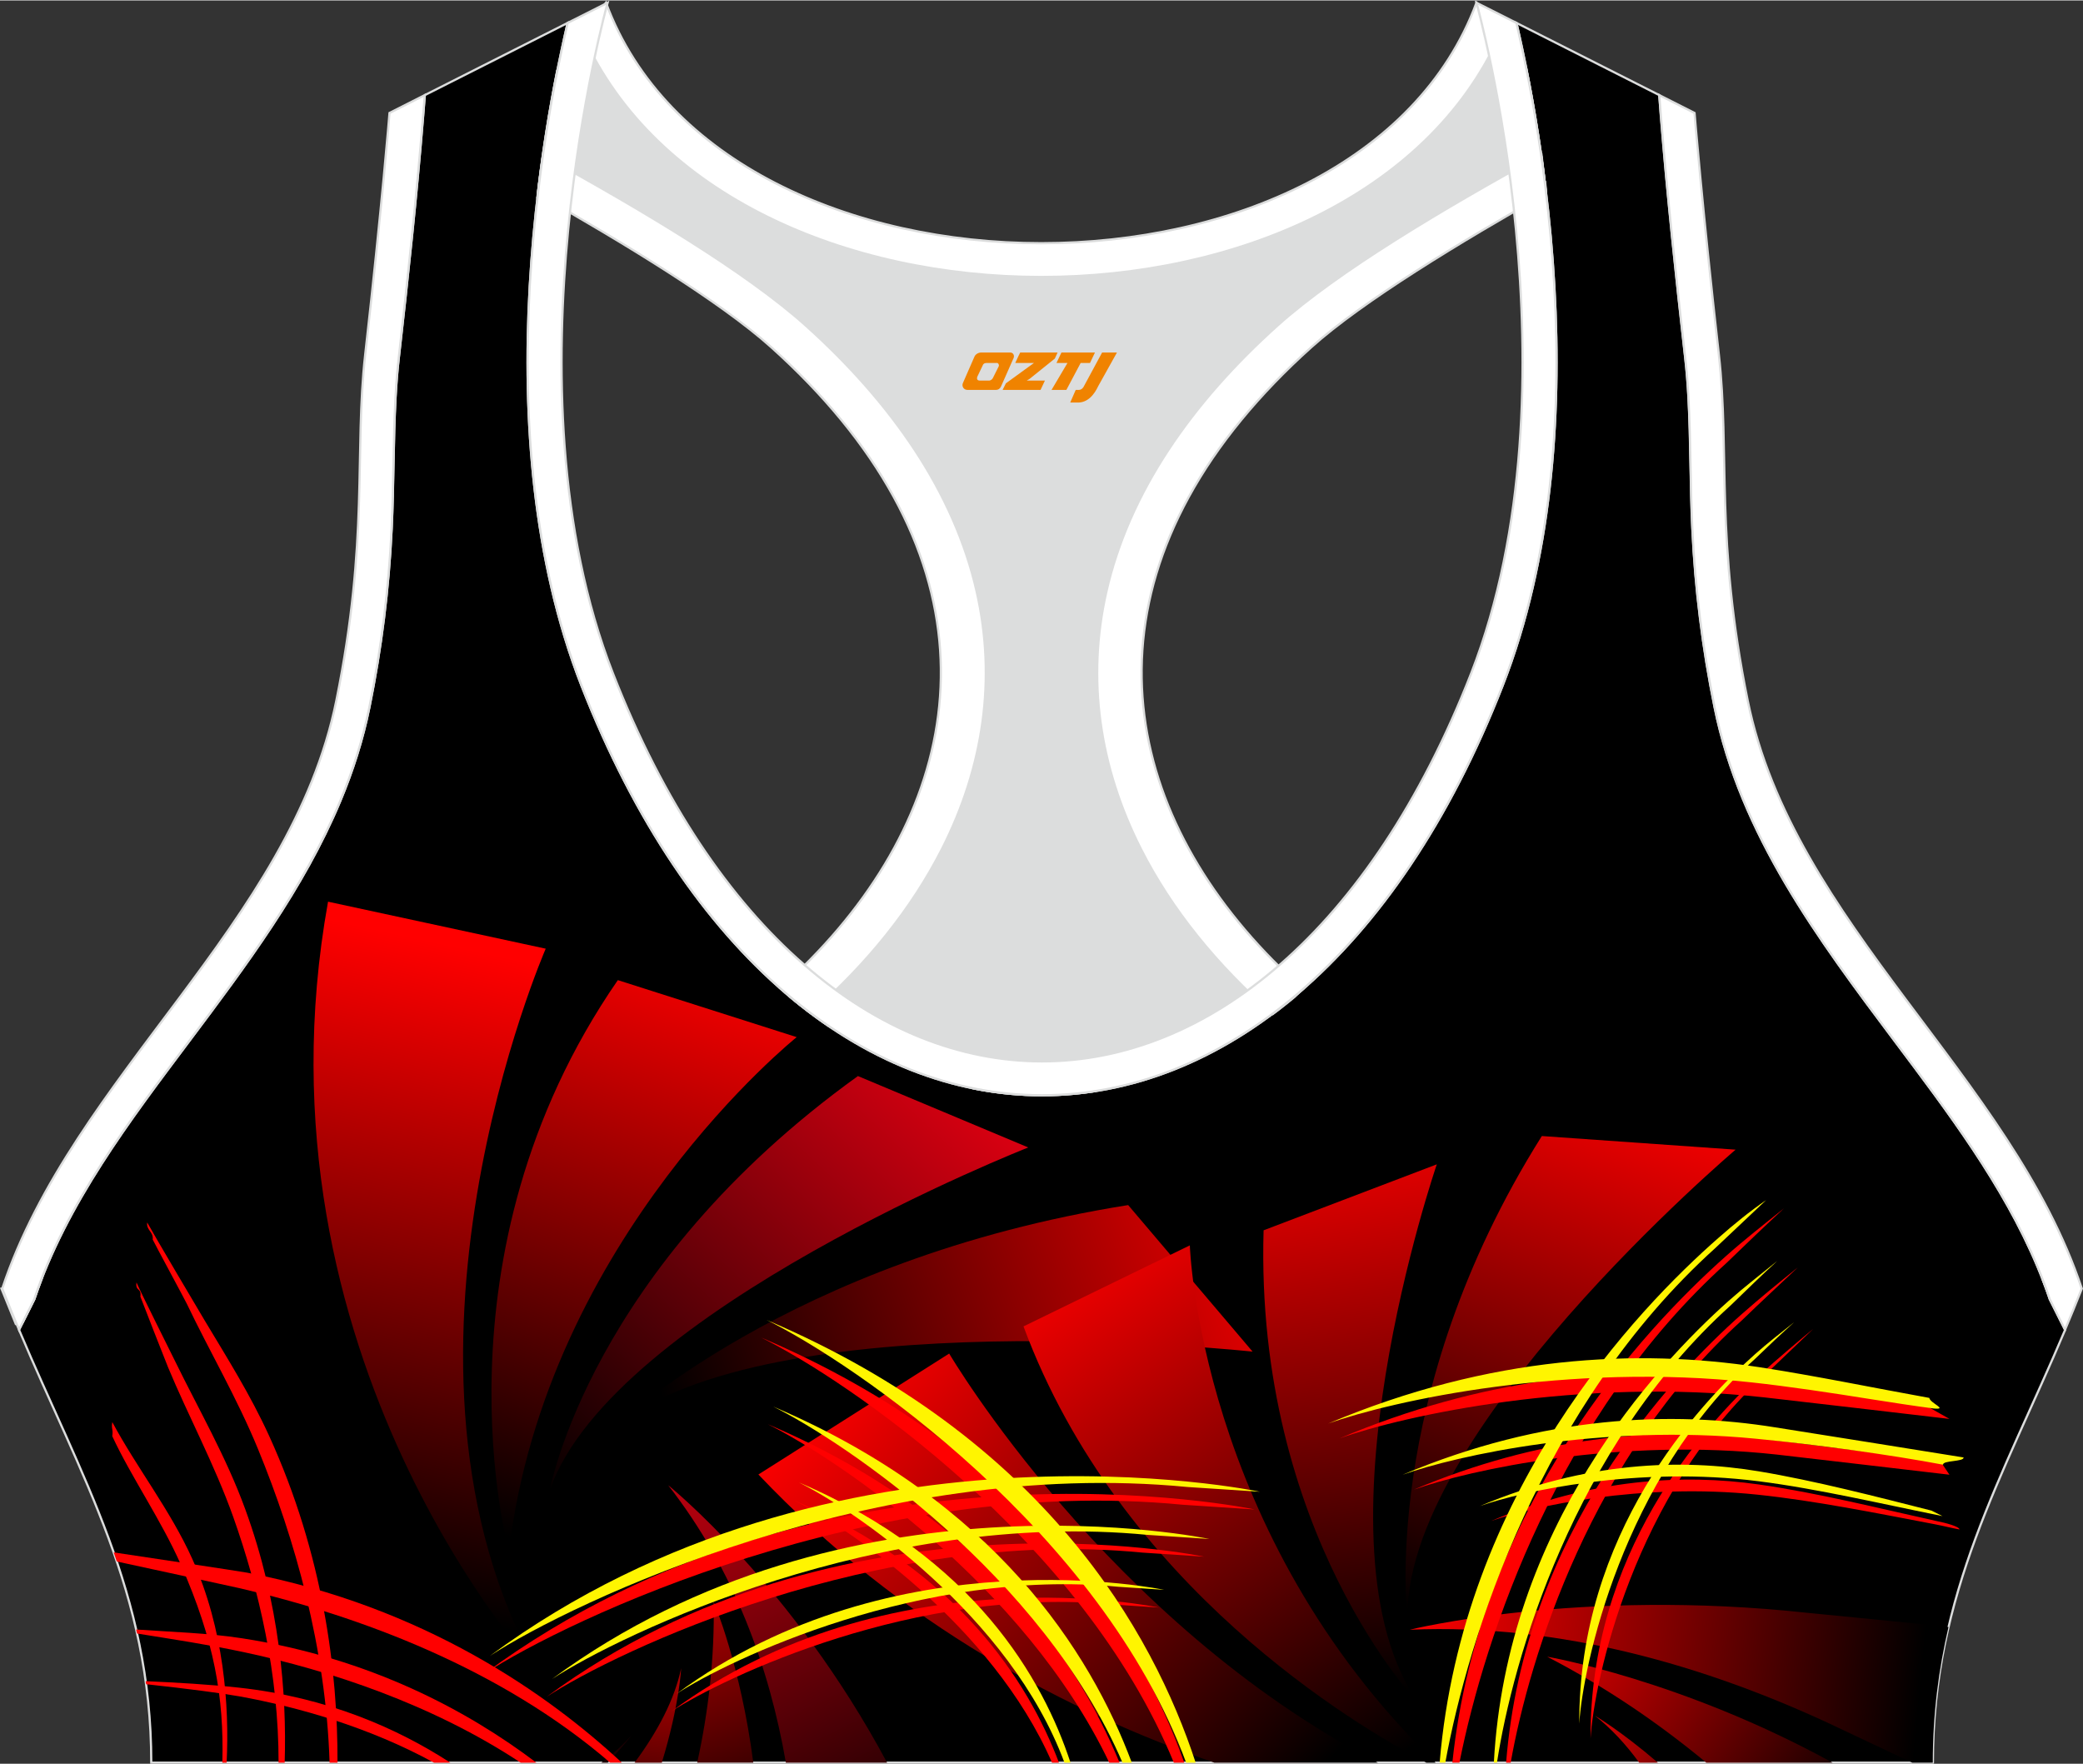 <?xml version="1.0" encoding="utf-8"?>
<!-- Generator: Adobe Illustrator 24.0.1, SVG Export Plug-In . SVG Version: 6.00 Build 0)  -->
<svg xmlns="http://www.w3.org/2000/svg" xmlns:xlink="http://www.w3.org/1999/xlink" version="1.1" id="图层_1" x="0px" y="0px" width="378.8px" height="320.8px" viewBox="0 0 378.95 320.77" enable-background="new 0 0 378.95 320.77" xml:space="preserve">
<rect x="0" y="0" width="378.95" height="320.77" fill="#333333" stroke="none"/>
<g>
	<path fill-rule="evenodd" clip-rule="evenodd" stroke="#DCDDDD" stroke-width="0.4" stroke-miterlimit="22.926" d="M275.88,4.09   l25.98,13.13l0.3,3.74c1.19,14.71,2.78,29.47,4.44,44.13c0.27,2.35,0.45,4.72,0.58,7.08c0.43,7.96,0.33,15.95,0.71,23.93   c0.52,11,1.86,21.69,4.05,32.49c4.72,23.22,18.82,42.1,32.73,60.65c9.62,12.83,19.79,26.21,26.01,41.09   c0.82,1.96,1.57,3.94,2.24,5.95l2.78,5.55c-11.28,26.72-24.06,47.88-24.06,78.74H189.83h-0.52H27.52   c0-30.86-12.78-52.02-24.06-78.74l2.78-5.55c5.76-17.31,17.41-32.6,28.24-47.04c10.28-13.7,20.75-27.66,27.41-43.56   c2.31-5.52,4.13-11.22,5.32-17.09c2.19-10.79,3.53-21.49,4.05-32.49c0.38-7.97,0.28-15.97,0.71-23.93   c0.13-2.37,0.31-4.73,0.58-7.08c1.66-14.66,3.25-29.42,4.44-44.13l0.3-3.74l25.98-13.13c-0.37,1.57-0.71,3.15-1.05,4.71   c-1.78,8.29-3.18,16.69-4.21,25.1c-2.93,23.86-3.13,49.43,2.32,72.94c1.4,6.05,3.2,12.02,5.46,17.81   c38.8,99.35,128.77,99.35,167.57,0c2.26-5.79,4.06-11.76,5.46-17.81c5.45-23.5,5.26-49.08,2.32-72.94   c-1.03-8.41-2.43-16.81-4.21-25.1C276.59,7.24,276.25,5.67,275.88,4.09z"/>
	
		<linearGradient id="SVGID_1_" gradientUnits="userSpaceOnUse" x1="117.447" y1="72.294" x2="164.17" y2="-24.216" gradientTransform="matrix(1 0 0 -1 0 321.125)">
		<stop offset="0" style="stop-color:#E60012"/>
		<stop offset="1" style="stop-color:#030000"/>
	</linearGradient>
	<path fill-rule="evenodd" clip-rule="evenodd" fill="url(#SVGID_1_)" d="M121.56,270.1c0,0,22.52,18.11,39.82,50.47h-18.41   C139.96,303.25,133.59,285.52,121.56,270.1z"/>
	
		<linearGradient id="SVGID_2_" gradientUnits="userSpaceOnUse" x1="116.11" y1="51.271" x2="139.855" y2="-18.431" gradientTransform="matrix(1 0 0 -1 0 321.125)">
		<stop offset="0" style="stop-color:#FF0000"/>
		<stop offset="0.994" style="stop-color:#000000"/>
	</linearGradient>
	<path fill-rule="evenodd" clip-rule="evenodd" fill="url(#SVGID_2_)" d="M129.84,291.31c0,0,4.9,11.5,7.2,29.25h-10.2   C128.85,311.44,130.02,301.65,129.84,291.31z"/>
	
		<linearGradient id="SVGID_3_" gradientUnits="userSpaceOnUse" x1="122.161" y1="34.82" x2="116.8" y2="-21.095" gradientTransform="matrix(1 0 0 -1 0 321.125)">
		<stop offset="0" style="stop-color:#FF0000"/>
		<stop offset="0.994" style="stop-color:#000000"/>
	</linearGradient>
	<path fill-rule="evenodd" clip-rule="evenodd" fill="url(#SVGID_3_)" d="M123.92,303.4c0,0-0.29,6.63-3.52,17.17h-4.95   C119.67,314.87,122.72,309.08,123.92,303.4z"/>
	
		<linearGradient id="SVGID_4_" gradientUnits="userSpaceOnUse" x1="684.116" y1="-313.997" x2="44.535" y2="40.529" gradientTransform="matrix(1 0 0 -1 0 321.125)">
		<stop offset="0" style="stop-color:#E60012"/>
		<stop offset="1" style="stop-color:#030000"/>
	</linearGradient>
	<path fill-rule="evenodd" clip-rule="evenodd" fill="url(#SVGID_4_)" d="M109.39,320.57c2.09-1.55,3.94-3.21,5.52-4.99   c0,0-1.42,1.89-4.33,4.99H109.39z"/>
	
		<linearGradient id="SVGID_5_" gradientUnits="userSpaceOnUse" x1="256.018" y1="21.922" x2="349.848" y2="13.114" gradientTransform="matrix(1 0 0 -1 0 321.125)">
		<stop offset="0" style="stop-color:#FF0000"/>
		<stop offset="0.994" style="stop-color:#000000"/>
	</linearGradient>
	<path fill-rule="evenodd" clip-rule="evenodd" fill="url(#SVGID_5_)" d="M347.88,320.57c-7.35-3.48-14.23-6.72-15.34-7.24   c-22.08-10.22-48.47-18.13-76.07-16.94c0,0,30.63-7.63,72.49-3.06c2.45,0.27,22.33,2.15,25.52,2.56   c-1.79,7.66-2.86,15.77-2.86,24.68H347.88z"/>
	
		<linearGradient id="SVGID_6_" gradientUnits="userSpaceOnUse" x1="275.89" y1="29.811" x2="337.933" y2="-9.636" gradientTransform="matrix(1 0 0 -1 0 321.125)">
		<stop offset="0" style="stop-color:#FF0000"/>
		<stop offset="0.994" style="stop-color:#000000"/>
	</linearGradient>
	<path fill-rule="evenodd" clip-rule="evenodd" fill="url(#SVGID_6_)" d="M310.42,320.57c-8.62-7.12-18.03-13.61-28.94-19.27   c0,0,24.41,4.17,51.91,19.27H310.42z"/>
	
		<linearGradient id="SVGID_7_" gradientUnits="userSpaceOnUse" x1="284.478" y1="11.324" x2="320.084" y2="-12.413" gradientTransform="matrix(1 0 0 -1 0 321.125)">
		<stop offset="0" style="stop-color:#FF0000"/>
		<stop offset="0.994" style="stop-color:#000000"/>
	</linearGradient>
	<path fill-rule="evenodd" clip-rule="evenodd" fill="url(#SVGID_7_)" d="M290.16,312.03c0,0,4.68,2.73,11.45,8.54h-3.4   C295.82,317.28,293.15,314.39,290.16,312.03z"/>
	
		<linearGradient id="SVGID_8_" gradientUnits="userSpaceOnUse" x1="91.872" y1="147.081" x2="66.34" y2="29.634" gradientTransform="matrix(1 0 0 -1 0 321.125)">
		<stop offset="0" style="stop-color:#FF0000"/>
		<stop offset="0.994" style="stop-color:#000000"/>
	</linearGradient>
	<path fill-rule="evenodd" clip-rule="evenodd" fill="url(#SVGID_8_)" d="M97.98,304.08c0,0-53.23-57.33-38.3-140.13l39.6,8.55   C99.28,172.5,66.34,247.98,97.98,304.08z"/>
	
		<linearGradient id="SVGID_9_" gradientUnits="userSpaceOnUse" x1="130.316" y1="148.933" x2="92.018" y2="41.188" gradientTransform="matrix(1 0 0 -1 0 321.125)">
		<stop offset="0" style="stop-color:#FF0000"/>
		<stop offset="0.994" style="stop-color:#000000"/>
	</linearGradient>
	<path fill-rule="evenodd" clip-rule="evenodd" fill="url(#SVGID_9_)" d="M92.58,282.15c0,0-14.88-53.7,19.82-103.93l32.54,10.37   C144.94,188.59,99.42,225,92.58,282.15z"/>
	
		<linearGradient id="SVGID_10_" gradientUnits="userSpaceOnUse" x1="178.388" y1="128.736" x2="101.792" y2="46.779" gradientTransform="matrix(1 0 0 -1 0 321.125)">
		<stop offset="0" style="stop-color:#E60012"/>
		<stop offset="1" style="stop-color:#030000"/>
	</linearGradient>
	<path fill-rule="evenodd" clip-rule="evenodd" fill="url(#SVGID_10_)" d="M100.09,270.77c0,0,7.29-40.07,55.99-75.1l30.99,12.99   C187.08,208.65,111.71,238.28,100.09,270.77z"/>
	
		<linearGradient id="SVGID_11_" gradientUnits="userSpaceOnUse" x1="238.754" y1="97.601" x2="122.328" y2="58.92" gradientTransform="matrix(1 0 0 -1 0 321.125)">
		<stop offset="0" style="stop-color:#FF0000"/>
		<stop offset="0.994" style="stop-color:#000000"/>
	</linearGradient>
	<path fill-rule="evenodd" clip-rule="evenodd" fill="url(#SVGID_11_)" d="M111.63,259.71c0,0,31.58-30.72,93.61-40.57l22.64,26.66   C227.88,245.8,139.85,236.27,111.63,259.71z"/>
	
		<linearGradient id="SVGID_12_" gradientUnits="userSpaceOnUse" x1="148.959" y1="69.422" x2="234.364" y2="-8.323" gradientTransform="matrix(1 0 0 -1 0 321.125)">
		<stop offset="0" style="stop-color:#FF0000"/>
		<stop offset="0.994" style="stop-color:#000000"/>
	</linearGradient>
	<path fill-rule="evenodd" clip-rule="evenodd" fill="url(#SVGID_12_)" d="M220.91,320.57c-26.49-9.17-56.96-25.02-82.94-52.42   l34.71-22c0,0,28.73,48.87,77.98,74.42L220.91,320.57L220.91,320.57z"/>
	
		<linearGradient id="SVGID_13_" gradientUnits="userSpaceOnUse" x1="193.041" y1="96.314" x2="256.615" y2="2.484" gradientTransform="matrix(1 0 0 -1 0 321.125)">
		<stop offset="0" style="stop-color:#FF0000"/>
		<stop offset="0.994" style="stop-color:#000000"/>
	</linearGradient>
	<path fill-rule="evenodd" clip-rule="evenodd" fill="url(#SVGID_13_)" d="M259.48,320.57c-12.68-6.62-55.72-32.01-73.28-79.36   l30.26-14.74c0,0,1.63,52.43,44.72,94.1H259.48z"/>
	
		<linearGradient id="SVGID_14_" gradientUnits="userSpaceOnUse" x1="242.564" y1="121.562" x2="255.969" y2="12.796" gradientTransform="matrix(1 0 0 -1 0 321.125)">
		<stop offset="0" style="stop-color:#FF0000"/>
		<stop offset="0.994" style="stop-color:#000000"/>
	</linearGradient>
	<path fill-rule="evenodd" clip-rule="evenodd" fill="url(#SVGID_14_)" d="M258.14,309.92c0,0-29.87-31.05-28.26-86.19l31.51-12   C261.39,211.73,237.65,280.98,258.14,309.92z"/>
	
		<linearGradient id="SVGID_15_" gradientUnits="userSpaceOnUse" x1="300.423" y1="124.958" x2="263.657" y2="25.001" gradientTransform="matrix(1 0 0 -1 0 321.125)">
		<stop offset="0" style="stop-color:#FF0000"/>
		<stop offset="0.994" style="stop-color:#000000"/>
	</linearGradient>
	<path fill-rule="evenodd" clip-rule="evenodd" fill="url(#SVGID_15_)" d="M256.1,295.05c0,0-5.48-40.99,24.4-88.47l35.25,2.48   C315.76,209.06,254.44,261.05,256.1,295.05z"/>
	<path fill-rule="evenodd" clip-rule="evenodd" fill="#FF0000" d="M350.43,255.65l4.22,2.39c-1.2-0.16-32.5-3.79-33.7-3.92   c-33.59-3.7-65.38,3.25-77.28,7.47c25.82-10.91,49.58-13.14,69.75-11.31c3.6,0.32,7.09,0.86,10.66,1.38   C333.37,253.04,348.8,255.37,350.43,255.65z"/>
	<path fill-rule="evenodd" clip-rule="evenodd" fill="#FF0000" d="M353.02,265.76l1.63,2.43c-0.89-0.12-30.48-3.56-31.37-3.66   c-28.71-3.18-55.88,2.76-66.05,6.37c22.77-9.62,43.67-11.34,61.24-9.49C320.91,261.66,350.71,265.38,353.02,265.76z"/>
	<path fill-rule="evenodd" clip-rule="evenodd" fill="#FF0000" d="M352.21,276.6c1.77,0.35,4.2,1,4.28,1.55   c-1.5-0.27-2.94-0.65-4.46-0.94c-10.62-2.02-21.72-4.28-32.31-5.39c-21.08-2.22-40.95,2.13-48.43,4.78   c18.3-7.73,34.97-8.58,48.64-6.64C330.56,271.47,341.72,274.28,352.21,276.6z"/>
	<path fill-rule="evenodd" clip-rule="evenodd" fill="#FF0000" d="M324.55,219.73c-3.54,3.28-6.96,6.56-10.42,9.91   c-30.49,27.51-43.95,67.61-48.62,90.92h-1.29c4.93-46.82,34.69-78.74,49.74-92.11C317.37,225.41,320.97,222.61,324.55,219.73z"/>
	<path fill-rule="evenodd" clip-rule="evenodd" fill="#FF0000" d="M327.08,230.47c-3.59,3.39-6.61,6.18-10.2,9.65   c-27.31,24.64-38.61,61.11-42.05,80.45H274c3.29-41.69,29.8-70.02,42.89-81.61C320.38,235.88,323.46,233.4,327.08,230.47z"/>
	<path fill-rule="evenodd" clip-rule="evenodd" fill="#FF0000" d="M329.86,241.67l-8.46,8.09c-24.19,21.82-31.44,56.16-32.04,66.41   c-0.17-33.49,20.25-56.53,31-66.33C322.97,247.46,327.13,243.93,329.86,241.67z"/>
	<path fill-rule="evenodd" clip-rule="evenodd" fill="#FFF500" d="M350.99,254.22c0.13,0.95,3.52,2.16,0.83,1.93   c-7.5-0.99-15.01-2.33-22.52-3.39c-3.68-0.52-7.27-1-10.61-1.36c-33.52-3.65-65.2,3.28-77.08,7.49   c29.58-12.49,56.45-13.61,78.32-10.28C330.3,250.2,340.68,252.36,350.99,254.22z"/>
	<path fill-rule="evenodd" clip-rule="evenodd" fill="#FFF500" d="M357.22,265.05c0.11,0.81-3.83,0.51-3.72,1.32   c-9.46-1.79-22.84-3.64-34.1-4.73c-28.03-2.74-54.29,3.02-64.24,6.56c25.69-10.84,48.98-11.65,67.82-8.62   C323.76,259.69,356.47,264.91,357.22,265.05z"/>
	<path fill-rule="evenodd" clip-rule="evenodd" fill="#FFF500" d="M351.38,274.72l2.01,1c-10.79-2.16-22.56-4.95-33.45-6.34   c-21.91-2.8-42.95,1.77-50.7,4.51c19.26-8.14,36.71-8.65,50.76-6.31C330.19,269.28,341.46,272.21,351.38,274.72z"/>
	<path fill-rule="evenodd" clip-rule="evenodd" fill="#FFF500" d="M321.3,218.24l-9.22,8.7c-31.71,28.61-44.99,70.83-49.14,93.62   h-1.03c4.11-49.16,35.77-82.37,50.81-95.53C315.47,222.61,318.25,220.34,321.3,218.24z"/>
	<path fill-rule="evenodd" clip-rule="evenodd" fill="#FFF500" d="M323.32,229.31c-2.89,2.64-5.68,5.39-8.49,8.1   c-28.65,25.84-39.68,64.7-42.49,83.15h-0.57c2.3-42.75,29.18-71.91,42.69-83.97C317.34,234.03,320.33,231.74,323.32,229.31z"/>
	<path fill-rule="evenodd" clip-rule="evenodd" fill="#FFF500" d="M326.4,240.45c-2.42,2.18-4.72,4.35-7.05,6.61   c-24.19,21.82-31.44,56.16-32.04,66.41c-0.17-34.5,21.51-57.91,31.95-67.18C321.56,244.24,323.98,242.37,326.4,240.45z"/>
	<path fill-rule="evenodd" clip-rule="evenodd" fill="#FF0000" d="M20.68,282.32c4.9,0.74,22.79,3.41,24.27,3.69   c32.18,6.2,54.74,22.08,68.16,34.55h-2.12c-19.9-17.12-45.55-26.67-67.33-31.71c-1.34-0.31-19.8-4.31-22.41-4.87   C21.06,283.43,20.87,282.88,20.68,282.32z"/>
	<path fill-rule="evenodd" clip-rule="evenodd" fill="#FF0000" d="M24.77,296.35c6.43,0.45,12.92,0.62,19.28,1.6   c23.35,3.61,41.11,13.23,53.52,22.62h-2.85c-16.09-10.62-34.69-16.76-50.46-20.12c-6.35-1.35-12.86-2.33-19.33-3.37   C24.88,296.83,24.82,296.59,24.77,296.35z"/>
	<path fill-rule="evenodd" clip-rule="evenodd" fill="#FF0000" d="M26.5,305.75c5.69,0.25,11.45,0.58,16.91,1.17   c16.17,1.77,28.96,7.45,38.51,13.65h-2.97c-11.85-6.48-24.79-10.14-35.4-12.06c-3.06-0.55-9.3-1.38-16.97-2.21L26.5,305.75z"/>
	<path fill-rule="evenodd" clip-rule="evenodd" fill="#FF0000" d="M27.78,225.41c0.19-1.41-1.2-1.68-1-3.1   c1.36,2.46,9,15.4,10.43,17.78c4.08,6.81,8.29,13.47,11.72,20.97c9.94,21.74,12.53,43.02,12.47,59.51h-1.44   c-0.66-20.9-6.36-40.84-13.01-57.02c-3.82-9.3-8.82-17.77-12.97-26.47C33.65,236.38,28.1,226.11,27.78,225.41z"/>
	<path fill-rule="evenodd" clip-rule="evenodd" fill="#FF0000" d="M25.54,235.79c0.23-1.66-0.94-0.91-0.71-2.57   c0.85,1.97,6.08,12.38,7.03,14.33c4.27,8.74,9.27,17.36,12.74,26.87c6.29,17.24,7.58,33.64,7.19,46.15h-1.11   c0.02-16-3.55-31.47-8.26-44.73c-3.33-9.37-8.25-18.53-11.85-27.2C30.06,247.43,25.99,236.99,25.54,235.79z"/>
	<path fill-rule="evenodd" clip-rule="evenodd" fill="#FF0000" d="M20.42,261.17c0.21-1.26-0.21-1.29,0.01-2.55   c4.39,8.21,10.56,16.03,14.54,24.86c5.81,12.89,6.76,26.79,6.26,37.09h-0.78c0.32-11.9-1.46-22.19-7.54-36.01   C29.34,276.45,23.83,268.54,20.42,261.17z"/>
	<path fill-rule="evenodd" clip-rule="evenodd" fill="#FF0000" d="M215.45,320.57c-8.49-23.63-28.73-56.78-76.97-77.33   c15.53,7.67,58.38,36.76,75.07,77.33H215.45z"/>
	<path fill-rule="evenodd" clip-rule="evenodd" fill="#FF0000" d="M203.67,320.57c-8.13-19.72-25.76-45.29-64-61.57   c12.68,6.27,46.72,29.26,62.13,61.57H203.67z"/>
	<path fill-rule="evenodd" clip-rule="evenodd" fill="#FF0000" d="M192.65,320.57c-5.62-14.86-18.54-35.09-48.28-47.75   c9.68,4.78,36.12,22.7,47.02,47.75H192.65z"/>
	<path fill-rule="evenodd" clip-rule="evenodd" fill="#FF0000" d="M215.12,273.65l13.13,0.86c0,0-77.38-16.43-140.08,29.86   C103.01,294.67,158.51,268.15,215.12,273.65z"/>
	<path fill-rule="evenodd" clip-rule="evenodd" fill="#FF0000" d="M207.84,282.36l11.21,0.74c0,0-66.07-14.02-119.6,25.49   C112.12,300.31,159.51,277.67,207.84,282.36z"/>
	<path fill-rule="evenodd" clip-rule="evenodd" fill="#FF0000" d="M202.5,291.8l8.31,0.55c0,0-48.98-10.4-88.66,18.9   C131.54,305.11,166.67,288.33,202.5,291.8z"/>
	<path fill-rule="evenodd" clip-rule="evenodd" fill="#FFF500" d="M217.52,320.57c-7.77-23.75-27.59-59.05-78.07-80.54   c15.93,7.87,60.66,38.3,76.34,80.54H217.52z"/>
	<path fill-rule="evenodd" clip-rule="evenodd" fill="#FFF500" d="M205.9,320.57c-7.5-20.08-24.91-47.6-65.27-64.79   c13.1,6.47,48.98,30.79,63.58,64.79H205.9z"/>
	<path fill-rule="evenodd" clip-rule="evenodd" fill="#FFF500" d="M194.75,320.57c-4.92-15.03-17.46-37.37-49.41-50.97   c10.08,4.98,38.39,24.24,48.31,50.97H194.75z"/>
	<path fill-rule="evenodd" clip-rule="evenodd" fill="#FFF500" d="M216.08,270.43l13.13,0.86c0,0-77.38-16.42-140.08,29.86   C103.97,291.45,159.47,264.94,216.08,270.43z"/>
	<path fill-rule="evenodd" clip-rule="evenodd" fill="#FFF500" d="M208.8,279.14l11.21,0.74c0,0-66.06-14.02-119.6,25.49   C113.08,297.09,160.46,274.45,208.8,279.14z"/>
	<path fill-rule="evenodd" clip-rule="evenodd" fill="#FFF500" d="M203.46,288.58l8.31,0.55c0,0-48.98-10.4-88.66,18.9   C132.5,301.89,167.63,285.1,203.46,288.58z"/>
	
		<path fill-rule="evenodd" clip-rule="evenodd" fill="#DCDDDD" stroke="#DCDDDD" stroke-width="0.4" stroke-miterlimit="22.926" d="   M272.82,6.29l4.81,5.93c1.38,6.84,2.5,13.75,3.37,20.66c-23.16,11.23-48.23,28.16-60.89,46.31C187.73,125.59,209.87,155,234.42,180   l-35.08,18.39c-7.43,1.17-14.92,1.01-22.33-0.49l-26.37-11.4c-2.34-1.59-4.64-3.34-6.91-5.24c24.08-18.14,42.84-49.69,20.18-96.74   c-7.93-16.46-34.11-33.18-50.68-43.36c-3.5-2.15-9.7-3.69-15.48-5.29c0.08-0.66,0.15-1.31,0.23-1.97c0.87-7.08,2-14.15,3.39-21.16   l4.64-6.46C132.4,64.97,246.46,64.97,272.82,6.29z"/>
	
		<path fill-rule="evenodd" clip-rule="evenodd" fill="#FFFFFF" stroke="#DCDDDD" stroke-width="0.4" stroke-miterlimit="22.926" d="   M2.87,240.76l-2.6-6.42c2.5-0.56,4.91-1.1,7.24-1.61c-0.45,1.18-0.88,2.36-1.28,3.55l-2.1,4.19L2.87,240.76L2.87,240.76z    M141.93,179.69c30.74-27.32,41.6-66.24,11.11-103.39c-3.65-4.45-7.9-8.88-12.77-13.25c-9.24-8.3-27.12-19.14-42.42-27.81   c0.05-0.45,0.11-0.89,0.16-1.34c0.23-1.9,0.49-3.8,0.76-5.69c17.71,9.72,36.87,21.12,47.76,30.89   c15.63,14.03,27.05,30.34,31.16,48.5c3.58,15.81,1.29,31.74-6.29,46.7c-5.55,10.95-13.75,21.06-23.88,29.93   C145.62,182.82,143.76,181.31,141.93,179.69z"/>
	
		<path fill-rule="evenodd" clip-rule="evenodd" fill="#FFFFFF" stroke="#DCDDDD" stroke-width="0.4" stroke-miterlimit="22.926" d="   M375.99,240.76l2.6-6.42c-2.39-0.54-4.7-1.05-6.93-1.54l0.01,0.03l0.01,0.03l0.02,0.05v0.01l0.02,0.04l0.02,0.05v0.01l0.02,0.05   l0.01,0.03l0.01,0.02l0.04,0.11l0.02,0.05l0,0l0.02,0.05l0.02,0.04v0.01l0.02,0.05l0.01,0.03l0.01,0.03l0.02,0.05v0.01l0.02,0.04   l0.02,0.05l0,0l0.02,0.05l0.01,0.03l0.01,0.02l0.03,0.07l0.01,0.04l0.02,0.05l0,0l0.02,0.05l0.02,0.04V234l0.02,0.05l0.01,0.03   l0.01,0.03l0.02,0.05v0.01l0.02,0.04l0.02,0.05l0,0l0.02,0.05l0.01,0.04l0.01,0.02l0.02,0.05l0.01,0.02l0.01,0.03l0.02,0.05l0,0   l0.02,0.05l0.02,0.04v0.01l0.02,0.05l0.01,0.03l0.01,0.03l0.02,0.05v0.01l0.01,0.04l0.02,0.05l0,0l0.02,0.05l0.01,0.04l0.01,0.02   l0.02,0.05l0.01,0.02l0.01,0.03l0.02,0.05v0.01l0.02,0.05l0.02,0.05v0.01l0.02,0.05l0.01,0.03l0.01,0.02l0.02,0.05l0.01,0.01   l0.01,0.04l0.02,0.05l0,0l0.02,0.05l0.01,0.04l0.01,0.02l0.02,0.05l0.01,0.02l0.01,0.03l0.02,0.05v0.01l0.02,0.05l0.02,0.05v0.01   l0.02,0.05l0.01,0.03l0.01,0.02l0.02,0.06l0.01,0.02l0.01,0.04l0.02,0.06l2.14,4.27L375.99,240.76L375.99,240.76z M237.07,179.82   c-30.84-27.32-41.79-66.31-11.25-103.51c3.65-4.45,7.9-8.88,12.77-13.25c9.3-8.35,27.32-19.27,42.69-27.96v-0.02v-0.02v-0.02v-0.01   v-0.01V35v-0.02v-0.02v-0.02v-0.02V34.9v-0.02v-0.02v-0.02l-0.01-0.06v-0.02v-0.02v-0.02l-0.08-0.67v-0.02v-0.02v-0.04v-0.02v-0.02   v-0.02v-0.02v-0.02l-0.01-0.09l-0.01-0.09l-0.02-0.18v-0.03l-0.01-0.06l-0.01-0.09l-0.01-0.09l-0.01-0.09l-0.01-0.06v-0.03   l-0.01-0.09l-0.08-0.07L281,32.81l-0.01-0.09l0,0l-0.01-0.09l-0.01-0.09l-0.01-0.09l-0.01-0.09v-0.03l-0.02-0.07l-0.01-0.09   l-0.01-0.09l-0.01-0.09l-0.01-0.06v-0.04l-0.01-0.09l-0.01-0.09l-0.01-0.09l-0.01-0.09v-0.01l-0.01-0.09l-0.01-0.09l-0.01-0.09   l-0.01-0.09v-0.02l-0.01-0.07l-0.01-0.09l-0.01-0.09l-0.01-0.09l-0.01-0.05l-0.01-0.04l-0.01-0.09l-0.01-0.09l-0.01-0.09   l-0.01-0.08v-0.01l-0.01-0.09l-0.01-0.09l-0.01-0.09l-0.01-0.09v-0.02l-0.01-0.07l-0.01-0.09l-0.01-0.09l-0.01-0.09l-0.01-0.05   l-0.01-0.04l-0.01-0.09l-0.01-0.09l-0.01-0.09l-0.01-0.08v-0.01l-0.01-0.09L280.55,29l-0.01-0.09l-0.01-0.09V28.8l-0.01-0.07   l-0.01-0.09l-0.01-0.09l-0.01-0.09l-0.01-0.05l-0.01-0.04l-0.01-0.09l-0.01-0.09l-0.01-0.09c-17.79,9.75-37.07,21.21-48.02,31.04   c-15.63,14.03-27.05,30.34-31.16,48.5c-3.58,15.81-1.29,31.74,6.29,46.7c5.57,11,13.82,21.14,24.01,30.05   c0.44-0.33,0.88-0.66,1.32-1c0.5-0.39,0.99-0.78,1.49-1.18c0.39-0.31,0.77-0.63,1.16-0.95   C235.99,180.76,236.53,180.29,237.07,179.82z"/>
	
		<path fill-rule="evenodd" clip-rule="evenodd" fill="#FFFFFF" stroke="#DCDDDD" stroke-width="0.4" stroke-miterlimit="22.926" d="   M268.61,0.42l4.21,5.87c-26.37,58.69-140.42,58.69-166.79,0l4.21-5.87C131.84,58.75,247.02,58.74,268.61,0.42z"/>
	
		<path fill-rule="evenodd" clip-rule="evenodd" fill="#FFFFFF" stroke="#DCDDDD" stroke-width="0.4" stroke-miterlimit="22.926" d="   M267.64,122.42c20.46-52.38,0.97-122,0.97-122l7.27,3.67c0.37,1.57,0.71,3.15,1.05,4.71c1.78,8.29,3.18,16.69,4.21,25.1   c2.93,23.86,3.13,49.43-2.32,72.94c-1.4,6.05-3.2,12.02-5.46,17.81c-38.8,99.35-128.77,99.35-167.57,0   c-2.26-5.79-4.06-11.76-5.46-17.81c-5.45-23.5-5.26-49.08-2.32-72.94c1.03-8.41,2.43-16.81,4.21-25.1   c0.34-1.56,0.68-3.14,1.05-4.71l7.27-3.67c0,0-19.48,69.62,0.97,122C148.26,216.53,230.88,216.53,267.64,122.42L267.64,122.42z    M301.86,17.22l6.42,3.25c0,0,1.34,16.7,4.42,43.93c2.01,17.83-0.7,33.62,5.25,62.96c8.26,40.69,47.89,68.25,60.78,106.98   c-1,2.55-2.02,5.04-3.05,7.49l-2.78-5.55c-0.67-2.01-1.42-4-2.24-5.95c-6.22-14.88-16.38-28.26-26.01-41.09   c-13.91-18.55-28.02-37.43-32.73-60.65c-2.19-10.79-3.53-21.49-4.05-32.49c-0.38-7.97-0.28-15.97-0.71-23.93   c-0.13-2.37-0.31-4.73-0.58-7.08c-1.66-14.66-3.25-29.42-4.44-44.13L301.86,17.22L301.86,17.22z M3.46,241.83   c-1.03-2.45-2.05-4.94-3.05-7.49c12.89-38.73,52.52-66.29,60.78-106.98c5.96-29.34,3.24-45.13,5.25-62.96   c3.08-27.23,4.42-43.93,4.42-43.93l6.42-3.25l-0.3,3.74c-1.19,14.71-2.78,29.47-4.44,44.13c-0.27,2.35-0.45,4.72-0.58,7.08   c-0.43,7.96-0.33,15.95-0.71,23.93c-0.52,11-1.86,21.69-4.05,32.49c-1.19,5.87-3.01,11.57-5.32,17.09   c-6.66,15.9-17.13,29.86-27.41,43.56c-10.83,14.44-22.48,29.73-28.24,47.04L3.46,241.83z"/>
	
</g>
<g>
	<path fill="#F08300" d="M200.5,64.05l-3.4,6.3c-0.2,0.3-0.5,0.5-0.8,0.5h-0.6l-1,2.3h1.2c2,0.1,3.2-1.5,3.9-3L203.2,64.05h-2.5L200.5,64.05z"/>
	<polygon fill="#F08300" points="193.3,64.05 ,199.2,64.05 ,198.3,65.95 ,196.6,65.95 ,194,70.85 ,191.3,70.85 ,194.2,65.95 ,192.2,65.95 ,193.1,64.05"/>
	<polygon fill="#F08300" points="187.3,69.15 ,186.8,69.15 ,187.3,68.85 ,191.9,65.15 ,192.4,64.05 ,185.6,64.05 ,185.3,64.65 ,184.7,65.95 ,187.5,65.95 ,188.1,65.95 ,183,69.65    ,182.4,70.85 ,189,70.85 ,189.3,70.85 ,190.1,69.15"/>
	<path fill="#F08300" d="M183.8,64.05H178.5C178,64.05,177.5,64.35,177.3,64.75L175.2,69.55C174.9,70.15,175.3,70.85,176,70.85h5.2c0.4,0,0.7-0.2,0.9-0.6L184.4,65.05C184.6,64.55,184.3,64.05,183.8,64.05z M181.7,66.55L180.6,68.75C180.4,69.05,180.1,69.15,180,69.15l-1.8,0C178,69.15,177.6,69.05,177.8,68.45l1-2.1c0.1-0.3,0.4-0.4,0.7-0.4h1.9   C181.6,65.95,181.8,66.25,181.7,66.55z"/>
</g>
</svg>
